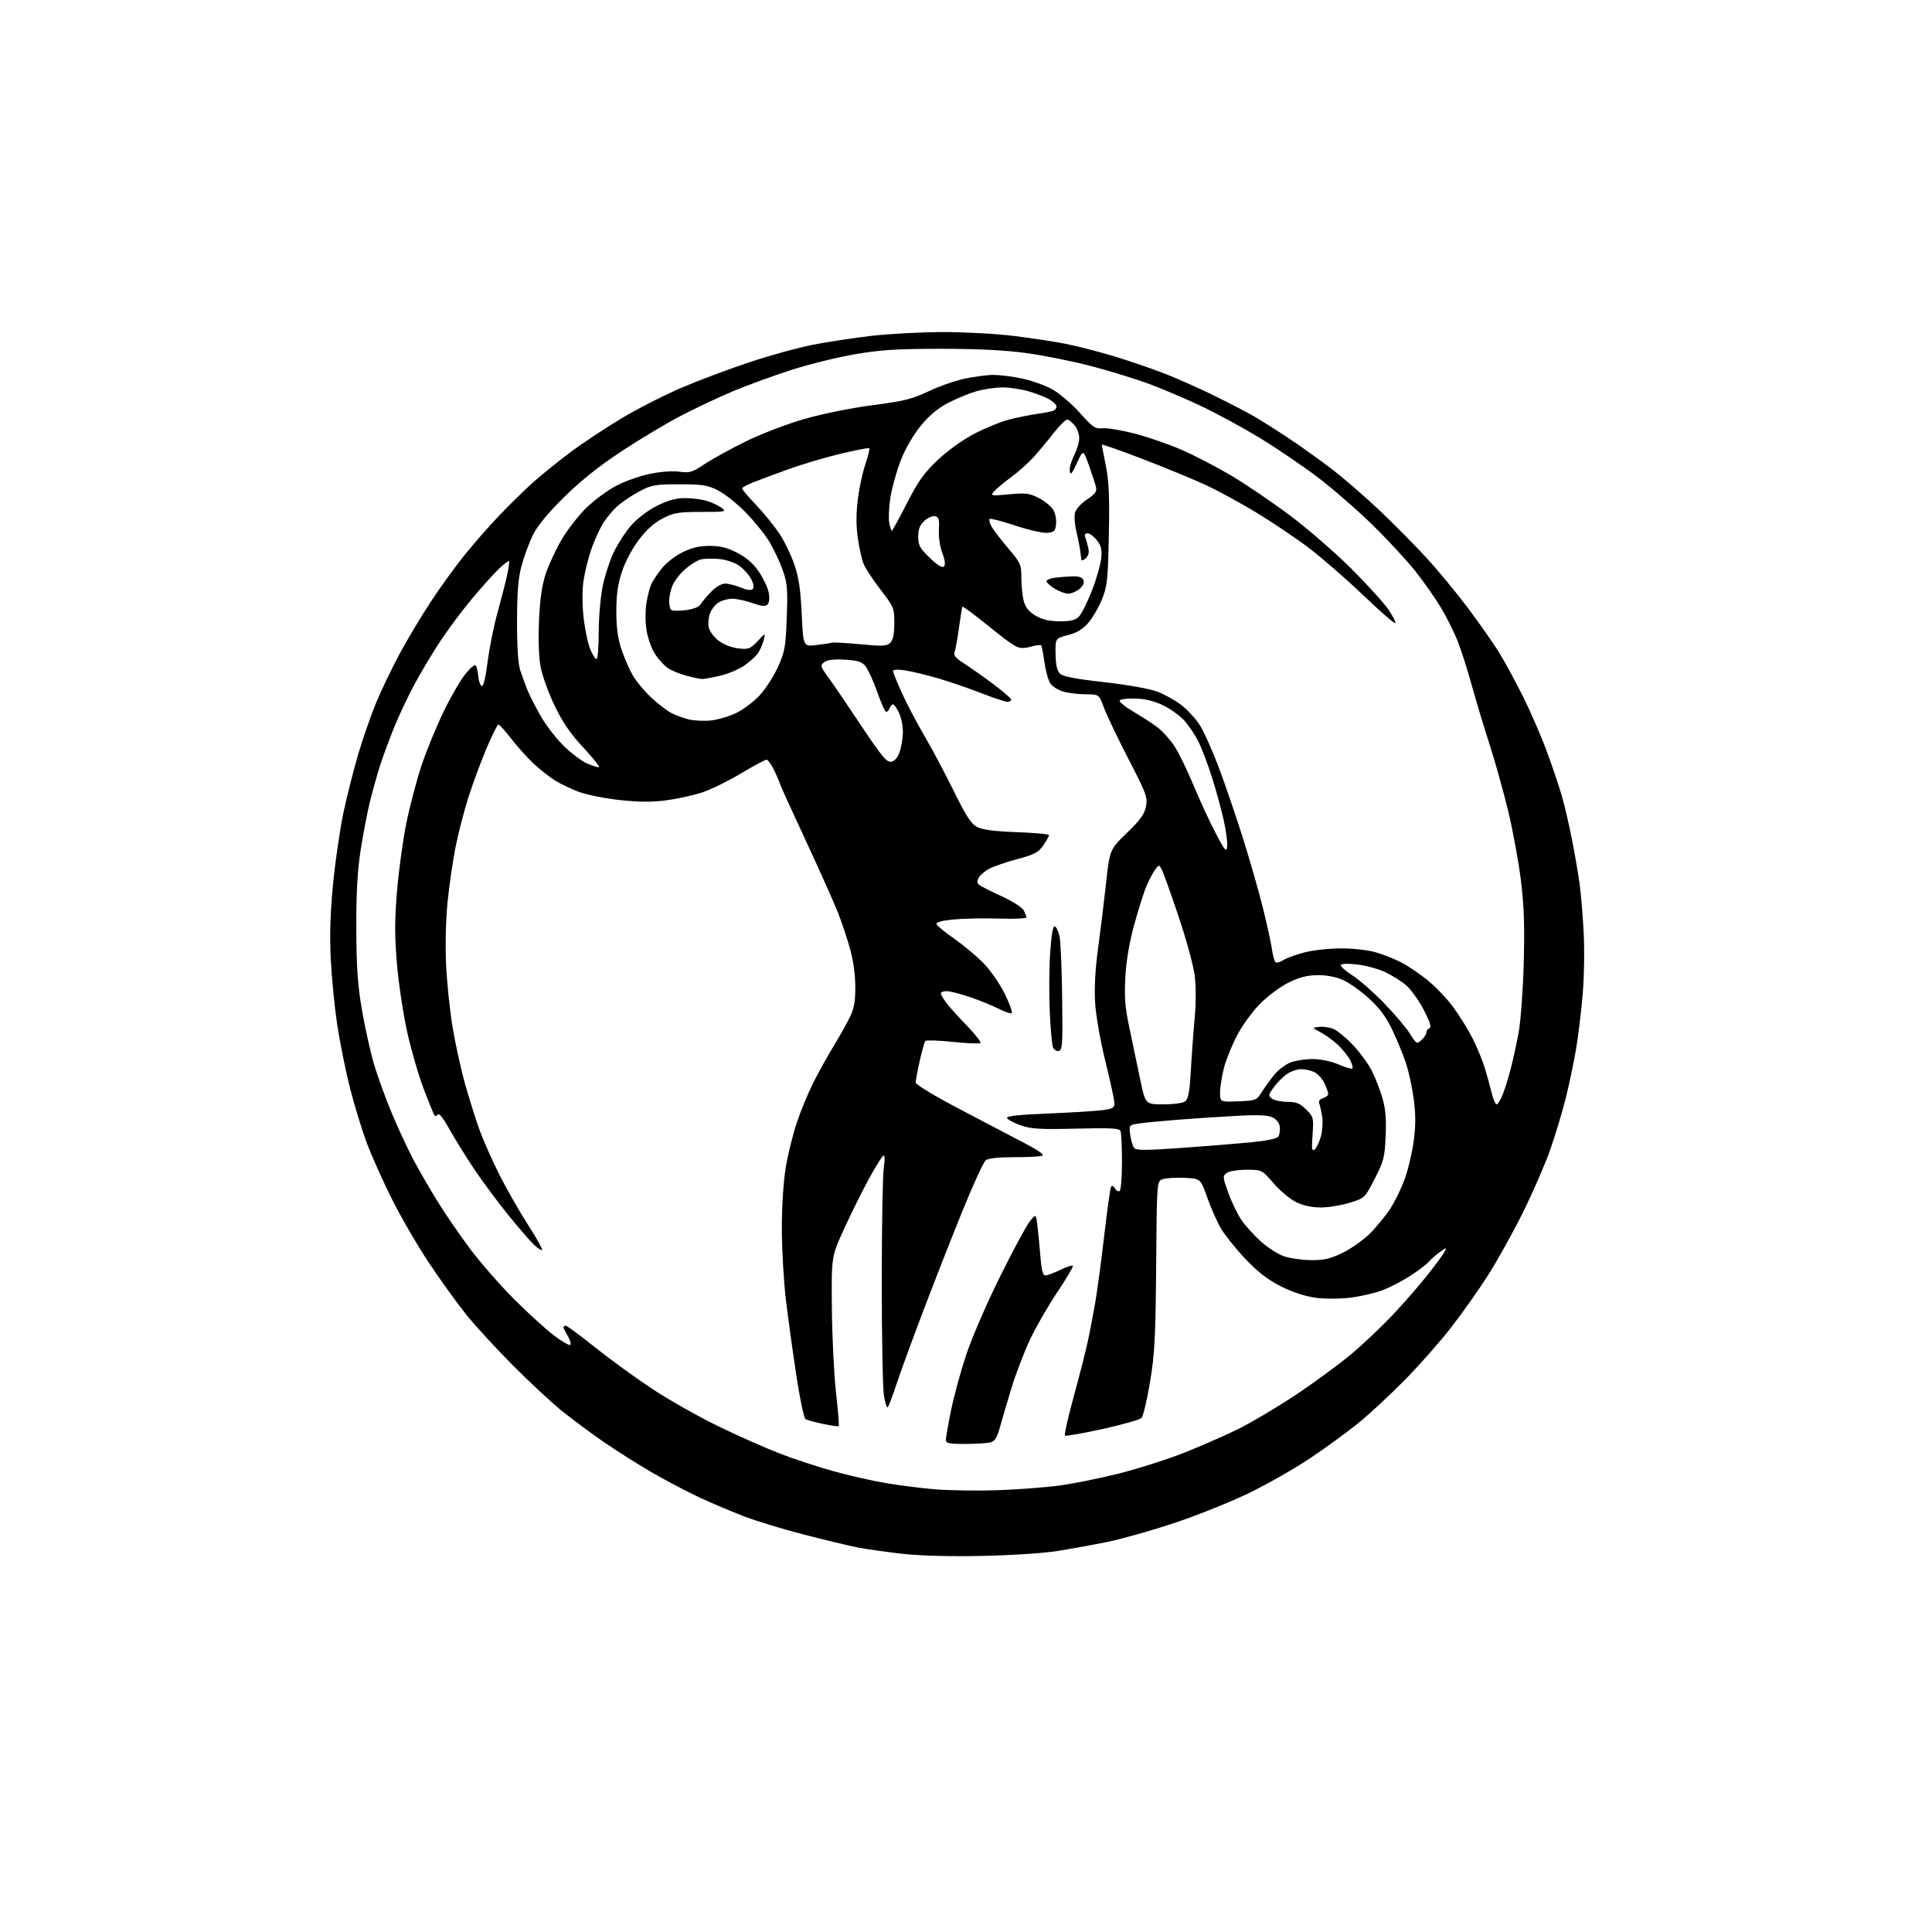 <?xml version="1.0" encoding="UTF-8" standalone="no"?>
<svg 
  version="1.1" 
  xmlns="http://www.w3.org/2000/svg" 
  xmlns:xlink="http://www.w3.org/1999/xlink" 
  xmlns:svg="http://www.w3.org/2000/svg"
  xmlns:rdf="http://www.w3.org/1999/02/22-rdf-syntax-ns#"
  xmlns:cc="http://creativecommons.org/ns#"
  xmlns:dc="http://purl.org/dc/elements/1.1/"
  viewBox="0 0 768 768"
  width="768"
  height="768"
>
<style>svg {background-color: white; }</style>"
<path stroke="none" fill="black" fill-rule="evenodd" d="M390.00,618.51C376.82,618.77 365.39,618.44 358.00,617.58C351.68,616.85 343.80,615.72 340.50,615.06C337.20,614.40 327.75,612.12 319.50,610.00C311.25,607.88 300.45,604.58 295.50,602.67C290.55,600.76 282.68,597.42 278.00,595.24C273.32,593.07 265.00,588.69 259.50,585.52C254.00,582.35 245.22,576.81 240.00,573.22C234.78,569.62 227.18,563.98 223.12,560.67C219.05,557.36 210.40,549.30 203.88,542.76C197.37,536.22 189.06,527.19 185.43,522.68C181.80,518.18 175.09,508.88 170.51,502.00C165.94,495.12 159.28,483.65 155.71,476.50C152.14,469.35 147.63,459.23 145.68,454.00C143.74,448.77 140.75,438.95 139.04,432.17C137.33,425.39 135.07,414.14 134.02,407.17C132.98,400.20 131.83,388.43 131.47,381.00C131.02,371.66 131.31,362.50 132.41,351.29C133.28,342.38 135.12,329.72 136.50,323.17C137.89,316.62 140.53,306.13 142.38,299.88C144.22,293.62 147.41,284.45 149.45,279.50C151.50,274.55 155.68,265.83 158.73,260.13C161.79,254.43 167.41,245.02 171.23,239.22C175.05,233.43 181.11,225.05 184.70,220.60C188.29,216.14 194.44,209.12 198.38,205.00C202.32,200.88 208.24,195.07 211.52,192.09C214.81,189.12 221.61,183.61 226.64,179.85C231.66,176.09 241.03,169.89 247.45,166.07C253.86,162.26 264.60,156.81 271.31,153.96C278.01,151.11 290.05,146.60 298.05,143.95C306.06,141.29 317.31,138.19 323.05,137.06C328.80,135.93 339.35,134.33 346.49,133.50C353.64,132.68 366.48,132.00 375.02,132.00C383.57,132.00 396.00,132.67 402.66,133.50C409.31,134.32 418.49,135.70 423.06,136.57C427.63,137.44 436.49,139.70 442.75,141.60C449.01,143.49 458.26,146.67 463.32,148.65C468.37,150.63 477.23,154.59 483.01,157.45C488.79,160.30 495.77,163.93 498.51,165.51C501.26,167.09 507.55,171.08 512.50,174.36C517.45,177.65 525.32,183.30 530.00,186.92C534.67,190.54 542.99,197.77 548.50,202.99C554.00,208.21 562.24,216.53 566.81,221.49C571.38,226.45 578.84,235.45 583.38,241.50C587.92,247.55 593.47,255.46 595.72,259.07C597.96,262.68 602.26,270.55 605.27,276.57C608.28,282.58 612.57,292.45 614.81,298.50C617.05,304.55 619.78,312.65 620.89,316.50C621.99,320.35 623.82,328.23 624.94,334.00C626.07,339.77 627.42,347.65 627.94,351.50C628.47,355.35 629.19,364.12 629.55,371.00C629.91,378.04 629.71,388.96 629.08,396.00C628.47,402.88 627.28,412.55 626.43,417.50C625.59,422.45 623.78,431.00 622.41,436.50C621.04,442.00 618.27,451.23 616.25,457.00C614.22,462.77 609.33,474.02 605.37,482.00C601.41,489.98 595.17,501.21 591.50,506.96C587.84,512.72 581.16,522.15 576.67,527.91C572.18,533.68 563.77,543.17 558.00,549.00C552.23,554.84 544.04,562.40 539.81,565.82C535.59,569.23 527.24,575.33 521.27,579.36C515.29,583.40 504.35,589.67 496.95,593.29C489.55,596.91 476.07,602.34 467.00,605.35C457.93,608.37 445.99,611.75 440.48,612.88C434.97,614.01 425.97,615.64 420.48,616.52C414.73,617.44 401.82,618.28 390.00,618.51zM396.00,592.40C403.98,592.15 415.23,591.31 421.00,590.54C426.77,589.76 437.57,587.58 445.00,585.70C452.43,583.81 463.74,580.22 470.13,577.71C476.53,575.21 486.19,571.00 491.60,568.37C497.01,565.74 507.67,559.43 515.30,554.34C522.92,549.25 532.94,541.87 537.57,537.94C542.19,534.02 549.44,527.13 553.66,522.65C557.89,518.17 563.97,511.21 567.17,507.18C570.38,503.16 573.50,498.93 574.12,497.78C575.23,495.70 575.23,495.70 572.28,497.80C570.65,498.96 568.69,500.68 567.91,501.63C567.14,502.57 563.87,505.05 560.65,507.14C557.43,509.23 552.39,511.83 549.45,512.93C546.51,514.03 540.82,515.34 536.81,515.84C532.60,516.36 526.74,516.37 523.00,515.88C518.87,515.33 513.86,513.69 509.24,511.37C503.98,508.72 500.10,505.73 495.10,500.47C491.31,496.48 486.94,491.04 485.38,488.39C483.83,485.74 481.36,480.18 479.90,476.03C477.25,468.50 477.25,468.50 470.82,468.21C467.29,468.05 463.38,468.30 462.13,468.76C459.86,469.60 459.86,469.60 459.59,503.05C459.35,531.87 459.01,538.30 457.14,549.48C455.95,556.62 454.42,563.01 453.74,563.68C453.06,564.36 446.06,566.33 438.20,568.07C430.33,569.80 423.63,570.97 423.32,570.65C423.00,570.34 424.57,563.42 426.79,555.29C429.02,547.15 431.53,537.35 432.36,533.50C433.20,529.65 434.57,522.45 435.42,517.50C436.27,512.55 437.89,500.44 439.02,490.59C440.16,480.73 441.35,472.24 441.68,471.71C442.01,471.18 442.69,471.49 443.20,472.39C443.71,473.30 444.55,473.78 445.06,473.46C445.58,473.14 446.00,468.00 446.00,462.02C446.00,456.05 445.75,450.51 445.44,449.70C444.97,448.48 442.10,448.31 427.69,448.65C413.03,449.00 409.77,448.79 405.57,447.28C402.85,446.30 400.48,445.01 400.29,444.41C400.05,443.67 405.17,443.10 416.22,442.66C425.17,442.30 434.86,441.71 437.75,441.36C442.27,440.81 443.00,440.42 443.00,438.56C443.00,437.37 441.39,429.89 439.43,421.95C437.35,413.56 435.63,403.72 435.32,398.50C434.98,392.72 435.38,385.21 436.44,377.50C437.35,370.90 438.78,359.25 439.61,351.61C441.12,337.73 441.12,337.73 447.97,331.09C453.34,325.90 454.98,323.61 455.56,320.54C456.23,316.95 455.65,315.37 448.64,301.82C444.42,293.68 440.05,284.54 438.92,281.51C436.86,276.00 436.86,276.00 431.68,275.99C428.83,275.99 424.81,275.52 422.74,274.94C420.67,274.37 418.32,272.89 417.50,271.65C416.69,270.40 415.64,266.60 415.18,263.19C414.71,259.79 414.12,256.79 413.86,256.53C413.60,256.27 411.73,256.51 409.71,257.07C407.04,257.81 405.41,257.76 403.76,256.88C402.52,256.22 399.93,254.42 398.00,252.88C396.07,251.34 391.87,248.00 388.66,245.46C385.45,242.92 382.71,240.99 382.57,241.17C382.43,241.35 381.82,245.11 381.21,249.52C380.61,253.93 379.82,258.30 379.46,259.23C378.98,260.49 379.95,261.65 383.18,263.71C385.59,265.25 390.80,268.92 394.78,271.89C398.75,274.85 402.00,277.66 402.00,278.14C402.00,278.61 401.32,279.00 400.48,279.00C399.64,279.00 394.93,277.43 390.02,275.51C385.10,273.59 377.33,270.93 372.75,269.60C368.16,268.27 362.29,266.87 359.71,266.48C356.80,266.04 355.00,266.15 355.00,266.76C355.00,267.31 356.61,271.29 358.59,275.62C360.56,279.95 364.56,287.55 367.47,292.50C370.38,297.45 375.60,307.27 379.07,314.32C384.06,324.46 386.02,327.48 388.44,328.74C390.59,329.85 395.30,330.47 404.25,330.80C411.26,331.05 417.00,331.59 417.00,331.98C417.00,332.38 415.99,334.19 414.75,336.02C412.84,338.83 411.30,339.65 404.50,341.47C400.10,342.65 395.05,344.38 393.28,345.32C391.51,346.25 389.61,347.87 389.05,348.91C388.33,350.25 388.40,351.07 389.27,351.77C389.95,352.32 393.95,354.34 398.16,356.27C402.37,358.20 406.31,360.70 406.91,361.83C407.51,362.95 408.00,364.24 408.00,364.68C408.00,365.13 403.18,365.34 397.29,365.15C391.39,364.96 383.27,365.11 379.23,365.49C374.36,365.95 372.02,366.57 372.27,367.34C372.48,367.98 375.54,370.51 379.07,372.97C382.61,375.43 387.78,379.71 390.56,382.47C393.53,385.43 397.16,390.59 399.36,394.98C401.42,399.10 402.66,402.61 402.12,402.79C401.59,402.97 399.21,402.13 396.84,400.92C394.48,399.71 389.41,397.66 385.59,396.36C381.77,395.06 377.60,394.00 376.32,394.00C375.05,394.00 374.00,394.39 374.00,394.87C374.00,395.34 374.97,397.03 376.16,398.62C377.35,400.20 381.04,404.30 384.35,407.72C387.67,411.15 390.09,414.24 389.73,414.60C389.38,414.96 384.45,414.77 378.80,414.17C373.14,413.58 368.22,413.41 367.86,413.79C367.51,414.18 366.49,417.74 365.61,421.70C364.72,425.66 364.00,429.53 364.00,430.31C364.00,431.13 371.49,435.66 381.75,441.04C391.51,446.17 403.17,452.27 407.65,454.61C412.83,457.31 415.27,459.07 414.32,459.43C413.51,459.74 408.46,460.00 403.11,460.00C396.83,460.00 392.83,460.44 391.82,461.25C390.96,461.94 386.79,471.05 382.54,481.50C378.30,491.95 371.30,509.79 367.00,521.13C362.69,532.48 357.92,545.53 356.40,550.13C354.89,554.74 353.31,558.89 352.91,559.36C352.50,559.84 351.80,557.59 351.34,554.36C350.88,551.14 350.51,530.73 350.51,509.00C350.52,487.27 350.88,467.10 351.31,464.16C351.83,460.61 351.75,459.04 351.08,459.45C350.52,459.80 347.92,464.00 345.31,468.79C342.70,473.58 338.30,482.45 335.53,488.50C330.50,499.50 330.50,499.50 330.68,520.00C330.79,531.27 331.52,546.35 332.32,553.50C333.12,560.65 333.61,566.68 333.41,566.89C333.21,567.11 330.40,566.72 327.16,566.03C323.92,565.35 320.78,564.48 320.18,564.11C319.58,563.74 317.95,555.97 316.57,546.84C315.18,537.72 313.32,524.23 312.43,516.88C311.54,509.52 310.81,496.75 310.80,488.50C310.79,479.45 311.41,469.73 312.36,464.00C313.23,458.77 315.24,450.68 316.83,446.00C318.41,441.32 321.36,434.23 323.38,430.23C325.39,426.24 328.81,420.08 330.97,416.54C333.14,413.01 336.05,407.85 337.45,405.09C339.53,401.00 340.00,398.64 340.00,392.35C340.00,387.54 339.20,381.78 337.88,377.06C336.72,372.90 334.50,366.31 332.96,362.41C331.41,358.52 325.62,345.58 320.08,333.66C314.53,321.75 310.00,311.77 310.00,311.49C310.00,311.21 309.05,308.96 307.89,306.49C306.73,304.02 305.30,302.00 304.71,302.00C304.12,302.00 299.55,304.45 294.57,307.44C289.58,310.43 282.66,313.82 279.20,314.97C275.73,316.12 269.34,317.54 264.99,318.12C259.26,318.89 254.14,318.87 246.43,318.04C240.58,317.41 233.25,315.95 230.14,314.79C227.04,313.63 222.76,311.59 220.64,310.26C218.51,308.92 214.74,305.96 212.25,303.67C209.77,301.37 205.74,296.91 203.31,293.75C200.87,290.59 198.54,288.00 198.13,288.00C197.72,288.00 195.54,292.39 193.29,297.75C191.03,303.11 187.82,311.83 186.14,317.12C184.46,322.41 182.20,331.19 181.11,336.62C180.02,342.05 178.59,351.90 177.92,358.50C177.21,365.62 176.97,375.79 177.33,383.50C177.67,390.65 178.84,401.90 179.94,408.50C181.04,415.10 183.27,425.23 184.90,431.00C186.53,436.77 189.07,444.88 190.56,449.00C192.04,453.12 195.63,461.23 198.54,467.00C201.45,472.77 206.57,481.74 209.91,486.92C213.26,492.10 215.77,496.57 215.49,496.84C215.22,497.12 213.81,496.25 212.37,494.92C210.93,493.59 206.29,488.23 202.05,483.00C197.82,477.77 191.65,469.45 188.34,464.50C185.04,459.55 180.62,452.42 178.53,448.66C176.15,444.38 174.45,442.27 173.99,443.02C173.52,443.77 173.02,443.84 172.63,443.22C172.30,442.67 170.40,438.01 168.42,432.86C166.45,427.71 163.52,417.65 161.92,410.50C160.32,403.35 158.47,391.09 157.80,383.26C156.86,372.12 156.86,365.82 157.82,354.26C158.49,346.14 160.16,333.99 161.52,327.26C162.89,320.53 165.61,310.18 167.57,304.26C169.53,298.34 173.58,288.52 176.56,282.43C179.54,276.34 183.52,269.59 185.41,267.43C187.96,264.50 188.97,263.88 189.37,265.00C189.67,265.82 190.05,267.82 190.21,269.42C190.37,271.03 190.97,272.50 191.55,272.69C192.18,272.90 193.09,269.13 193.83,263.17C194.51,257.74 196.24,249.07 197.67,243.90C199.11,238.73 200.83,232.03 201.50,229.00C202.17,225.97 202.55,223.31 202.34,223.07C202.14,222.83 200.35,224.18 198.37,226.07C196.39,227.96 191.67,233.20 187.87,237.71C184.07,242.23 178.34,249.88 175.14,254.71C171.94,259.55 167.28,267.32 164.77,272.00C162.26,276.68 158.65,284.32 156.74,289.00C154.84,293.68 152.33,300.43 151.18,304.00C150.03,307.57 148.19,314.10 147.10,318.50C146.01,322.90 144.32,331.68 143.35,338.00C142.09,346.19 141.60,355.11 141.64,369.00C141.68,384.03 142.17,391.36 143.80,401.00C144.97,407.88 147.09,417.55 148.52,422.50C149.95,427.45 153.20,436.45 155.74,442.50C158.28,448.55 162.15,456.88 164.34,461.00C166.53,465.12 170.81,472.53 173.85,477.46C176.89,482.39 182.76,490.94 186.89,496.46C191.02,501.98 198.92,511.01 204.45,516.53C209.98,522.05 217.10,528.53 220.28,530.92C223.45,533.32 226.35,534.98 226.72,534.61C227.09,534.24 226.63,532.65 225.70,531.06C224.76,529.48 224.00,527.92 224.00,527.60C224.00,527.27 224.41,527.00 224.91,527.00C225.42,527.00 230.70,530.91 236.66,535.68C242.62,540.45 252.90,547.91 259.50,552.25C266.10,556.59 277.80,563.21 285.50,566.95C293.20,570.69 304.23,575.58 310.00,577.81C315.77,580.03 325.45,583.22 331.50,584.88C337.55,586.54 346.77,588.64 352.00,589.53C357.23,590.43 366.00,591.54 371.50,592.01C377.00,592.48 388.02,592.65 396.00,592.40zM383.75,573.99C377.32,574.00 376.00,573.73 376.00,572.41C376.00,571.53 376.92,566.24 378.05,560.66C379.18,555.07 381.90,545.10 384.09,538.50C386.29,531.90 392.32,517.95 397.51,507.50C402.69,497.05 408.03,487.15 409.37,485.50C411.80,482.51 411.80,482.51 412.37,487.00C412.68,489.48 413.21,494.99 413.55,499.25C414.00,504.90 414.55,507.00 415.56,507.00C416.32,507.00 418.97,506.02 421.45,504.81C423.93,503.61 426.19,502.86 426.48,503.14C426.76,503.43 424.00,508.13 420.34,513.58C416.68,519.04 411.78,527.55 409.45,532.50C407.13,537.45 403.84,546.00 402.16,551.50C400.47,557.00 398.40,564.03 397.55,567.13C396.37,571.44 395.48,572.91 393.76,573.37C392.52,573.70 388.01,573.98 383.75,573.99zM521.00,500.92C526.21,500.98 528.69,500.43 533.50,498.12C536.80,496.54 541.61,493.20 544.19,490.70C546.77,488.19 550.51,483.70 552.50,480.70C554.48,477.71 557.22,472.07 558.58,468.16C559.94,464.25 561.51,457.42 562.06,452.97C562.78,447.27 562.75,442.45 561.96,436.69C561.35,432.18 559.95,425.80 558.85,422.50C557.75,419.20 555.32,413.29 553.45,409.37C551.02,404.29 548.38,400.71 544.27,396.96C541.10,394.05 536.48,390.76 534.00,389.64C531.11,388.33 527.47,387.61 523.84,387.64C519.71,387.67 516.59,388.45 512.34,390.53C509.13,392.09 504.01,395.88 500.97,398.94C497.92,402.00 493.79,407.68 491.75,411.59C489.72,415.49 487.37,421.32 486.53,424.55C485.69,427.78 485.00,432.15 485.00,434.25C485.00,438.09 485.00,438.09 492.21,437.79C499.25,437.51 499.48,437.41 501.64,434.00C502.86,432.07 505.08,429.02 506.57,427.21C508.05,425.39 510.84,423.26 512.76,422.46C514.68,421.66 518.69,421.00 521.69,421.00C525.03,421.00 529.05,421.82 532.10,423.14C534.83,424.31 537.31,425.03 537.60,424.73C537.90,424.43 537.48,422.91 536.66,421.34C535.84,419.78 533.67,417.09 531.84,415.36C530.00,413.64 526.92,411.39 525.00,410.38C521.50,408.53 521.50,408.53 524.36,408.19C525.93,408.00 528.49,408.38 530.06,409.02C531.62,409.67 535.13,412.56 537.85,415.43C540.57,418.31 543.93,422.90 545.31,425.63C546.69,428.35 548.59,433.22 549.52,436.44C550.77,440.72 551.12,444.79 550.82,451.60C550.45,460.09 550.06,461.60 546.46,468.60C542.51,476.27 542.49,476.28 536.50,478.12C533.20,479.14 528.05,479.98 525.07,479.99C521.56,479.99 518.09,479.25 515.28,477.89C512.89,476.74 508.84,473.36 506.28,470.39C501.62,465.00 501.62,465.00 495.50,465.00C492.10,465.00 488.60,465.57 487.63,466.28C485.97,467.49 486.01,467.94 488.33,474.32C489.67,478.03 492.04,482.89 493.58,485.11C495.12,487.34 498.56,491.11 501.22,493.50C503.87,495.89 507.95,498.52 510.27,499.35C512.60,500.17 517.42,500.88 521.00,500.92zM469.20,456.35C478.71,455.68 491.18,454.67 496.90,454.13C503.42,453.50 507.62,452.64 508.16,451.81C508.63,451.09 508.90,449.39 508.76,448.02C508.61,446.56 507.47,445.01 506.00,444.25C504.18,443.31 500.51,443.11 492.50,443.52C486.45,443.83 475.88,444.52 469.00,445.05C462.12,445.59 454.76,446.29 452.63,446.62C448.78,447.21 448.77,447.23 449.29,451.15C449.58,453.31 450.29,455.64 450.86,456.33C451.68,457.32 455.39,457.33 469.20,456.35zM522.63,456.90C523.37,456.28 524.48,453.93 525.09,451.68C525.69,449.43 525.92,445.92 525.60,443.88C525.27,441.84 524.75,439.50 524.43,438.68C524.07,437.73 524.61,436.94 525.93,436.52C527.07,436.16 528.00,435.40 528.00,434.83C528.00,434.27 527.30,432.33 526.45,430.54C525.60,428.75 523.78,426.76 522.40,426.14C521.03,425.51 518.69,425.00 517.20,425.01C515.72,425.01 513.25,425.84 511.73,426.84C510.21,427.84 507.83,430.20 506.45,432.07C504.11,435.24 504.05,435.57 505.66,436.74C506.61,437.43 509.36,438.00 511.77,438.00C515.32,438.00 516.73,438.58 519.21,441.05C522.16,444.00 522.24,444.35 521.76,451.07C521.35,456.86 521.49,457.84 522.63,456.90zM462.45,439.00C466.68,439.00 470.26,438.49 471.19,437.75C472.38,436.81 472.92,433.78 473.38,425.50C473.71,419.45 474.40,410.11 474.90,404.75C475.45,398.91 475.45,392.12 474.91,387.79C474.41,383.82 471.50,373.17 468.44,364.12C465.39,355.06 462.40,346.75 461.81,345.65C460.75,343.67 460.72,343.67 459.27,345.57C458.46,346.63 456.94,349.46 455.89,351.86C454.84,354.26 452.60,361.24 450.93,367.36C448.92,374.70 447.69,381.91 447.34,388.50C446.91,396.45 447.23,400.55 448.93,408.50C450.10,414.00 452.01,423.11 453.18,428.75C455.29,439.00 455.29,439.00 462.45,439.00zM594.93,439.00C595.40,439.00 596.48,437.26 597.33,435.14C598.18,433.01 599.62,428.41 600.52,424.90C601.43,421.40 602.85,414.93 603.67,410.52C604.49,406.11 605.40,393.73 605.70,383.00C606.11,368.21 605.84,360.24 604.59,350.01C603.68,342.60 601.40,330.18 599.53,322.43C597.66,314.67 594.33,302.74 592.12,295.91C589.91,289.08 586.74,278.54 585.07,272.47C583.39,266.41 580.90,258.56 579.51,255.03C578.13,251.50 575.19,245.56 572.97,241.84C570.76,238.12 566.19,231.57 562.82,227.29C559.44,223.00 551.69,214.62 545.59,208.65C539.49,202.68 529.55,194.06 523.50,189.49C517.45,184.92 507.10,177.91 500.50,173.91C493.90,169.91 483.55,164.30 477.50,161.43C471.45,158.57 462.17,154.61 456.88,152.64C451.60,150.68 441.25,147.49 433.88,145.56C426.52,143.63 414.88,141.29 408.00,140.35C399.45,139.19 388.71,138.65 374.00,138.65C356.65,138.66 350.09,139.07 340.00,140.79C333.12,141.96 321.77,144.75 314.77,146.99C307.77,149.23 297.21,153.09 291.30,155.56C285.39,158.04 275.82,162.56 270.03,165.61C264.24,168.66 253.65,175.03 246.50,179.77C237.69,185.62 230.41,191.47 223.90,197.95C217.40,204.42 213.45,209.28 211.68,213.00C210.23,216.03 208.26,221.43 207.30,225.00C206.00,229.84 205.55,235.47 205.53,247.00C205.51,257.18 205.95,263.87 206.81,266.50C207.54,268.70 208.86,272.30 209.75,274.50C210.65,276.70 213.12,281.50 215.25,285.16C217.38,288.83 221.57,294.14 224.55,296.96C227.54,299.78 231.54,302.75 233.46,303.55C235.37,304.35 237.44,305.00 238.07,305.00C238.69,305.00 235.98,301.55 232.04,297.34C226.79,291.71 223.72,287.26 220.51,280.59C218.10,275.59 215.59,268.68 214.93,265.23C214.18,261.32 213.93,254.36 214.27,246.73C214.65,237.99 215.42,232.64 216.97,228.00C218.17,224.43 220.99,218.35 223.25,214.50C225.51,210.65 229.87,205.03 232.95,202.00C236.03,198.97 241.35,195.01 244.76,193.20C248.18,191.38 254.23,189.22 258.22,188.39C262.53,187.49 267.32,187.13 270.04,187.51C274.16,188.07 275.16,187.77 280.06,184.50C283.05,182.50 290.45,178.44 296.50,175.46C302.71,172.41 312.91,168.51 319.93,166.50C327.03,164.47 338.60,162.14 346.93,161.06C359.34,159.45 362.62,158.64 369.03,155.58C373.17,153.61 379.69,151.32 383.53,150.51C387.36,149.70 392.52,149.03 395.00,149.03C397.48,149.03 402.55,149.68 406.28,150.47C410.01,151.26 415.37,153.16 418.18,154.70C421.00,156.23 425.95,160.43 429.18,164.04C434.42,169.90 435.38,170.56 438.27,170.24C440.05,170.05 445.77,170.99 451.00,172.34C456.23,173.69 464.68,176.61 469.78,178.84C474.89,181.06 483.81,185.70 489.60,189.15C495.39,192.60 505.84,199.70 512.81,204.93C519.79,210.16 530.71,219.62 537.08,225.97C543.45,232.31 550.13,239.67 551.92,242.32C553.72,244.97 554.94,247.39 554.63,247.70C554.32,248.01 548.57,243.00 541.85,236.56C535.12,230.12 525.30,221.59 520.02,217.61C514.74,213.63 505.37,207.34 499.20,203.62C493.03,199.90 484.18,195.08 479.54,192.91C474.90,190.73 463.65,186.09 454.55,182.59C445.45,179.10 438.00,176.47 438.00,176.77C438.00,177.06 438.72,180.83 439.59,185.15C440.83,191.26 441.09,197.38 440.78,212.75C440.42,230.56 440.15,233.06 438.05,238.24C436.78,241.40 434.33,245.60 432.62,247.58C430.39,250.16 428.07,251.55 424.50,252.47C419.50,253.75 419.50,253.75 419.60,259.94C419.67,264.21 420.20,266.63 421.32,267.75C422.50,268.92 427.36,269.87 438.92,271.17C448.10,272.21 457.07,273.80 460.00,274.91C462.81,275.98 467.07,278.35 469.47,280.17C471.87,282.00 475.16,285.52 476.78,288.00C478.40,290.48 481.77,297.90 484.27,304.50C486.76,311.10 491.09,323.70 493.87,332.50C496.66,341.30 500.31,354.00 501.98,360.72C503.66,367.44 505.31,374.99 505.65,377.49C506.00,380.00 506.65,382.29 507.11,382.57C507.57,382.85 508.97,382.42 510.22,381.62C511.47,380.81 515.26,379.44 518.64,378.57C522.02,377.71 528.58,377.00 533.21,377.00C538.05,377.00 543.95,377.69 547.07,378.61C550.06,379.50 554.52,381.27 557.00,382.55C559.48,383.83 564.10,386.95 567.28,389.48C570.46,392.01 575.12,396.87 577.64,400.29C580.16,403.70 583.69,409.43 585.49,413.00C587.28,416.57 589.48,421.98 590.38,425.00C591.27,428.02 592.46,432.41 593.04,434.75C593.61,437.09 594.46,439.00 594.93,439.00zM420.88,417.77C419.98,417.95 418.94,417.29 418.55,416.30C418.17,415.31 417.60,408.88 417.29,402.00C416.98,395.12 417.06,384.64 417.46,378.70C417.96,371.44 418.57,368.02 419.32,368.27C419.94,368.48 420.78,370.29 421.20,372.31C421.62,374.32 422.08,385.30 422.23,396.71C422.47,415.19 422.32,417.49 420.88,417.77zM565.07,413.44C566.13,412.48 567.00,411.12 567.00,410.43C567.00,409.73 567.56,408.96 568.25,408.71C569.13,408.38 568.47,406.26 566.00,401.51C564.08,397.81 560.95,393.41 559.05,391.74C557.15,390.07 553.28,387.65 550.46,386.35C547.64,385.06 542.55,383.71 539.16,383.36C535.16,382.94 533.00,383.08 533.00,383.75C533.00,384.32 535.16,386.18 537.81,387.88C540.45,389.57 546.01,394.46 550.15,398.73C554.30,403.00 558.92,408.45 560.42,410.84C563.05,415.03 563.21,415.12 565.07,413.44zM487.83,336.53C488.01,335.02 487.40,330.35 486.47,326.14C485.55,321.94 483.43,314.23 481.78,309.00C480.12,303.77 477.69,297.38 476.38,294.79C475.07,292.19 472.62,288.50 470.93,286.58C469.24,284.65 465.46,281.91 462.53,280.47C458.89,278.69 455.34,277.80 451.35,277.68C448.13,277.58 445.32,277.95 445.09,278.50C444.87,279.05 447.39,281.07 450.70,283.00C454.01,284.93 458.30,287.72 460.23,289.21C462.17,290.70 465.12,293.98 466.80,296.51C468.47,299.03 471.94,306.14 474.51,312.30C477.08,318.46 481.05,327.05 483.34,331.38C486.98,338.28 487.54,338.92 487.83,336.53zM354.22,302.81C355.59,302.61 356.77,301.27 357.59,299.00C358.28,297.07 358.88,293.54 358.92,291.15C358.97,288.76 358.27,285.27 357.39,283.40C356.50,281.53 355.42,280.00 354.99,280.00C354.56,280.00 353.95,280.68 353.64,281.50C353.32,282.32 352.71,283.00 352.28,283.00C351.85,283.00 350.23,279.41 348.69,275.03C347.14,270.65 345.06,266.06 344.07,264.84C342.63,263.05 341.00,262.54 335.88,262.23C331.52,261.97 328.92,262.28 327.68,263.21C325.96,264.50 326.05,264.84 329.46,269.54C331.44,272.27 337.34,280.94 342.58,288.81C350.38,300.53 352.49,303.07 354.22,302.81zM282.50,286.41C285.25,286.14 289.81,284.80 292.64,283.44C295.47,282.08 299.68,278.90 301.99,276.39C304.31,273.88 307.57,268.82 309.23,265.16C311.98,259.13 312.31,257.27 312.75,245.50C313.17,234.06 312.98,231.79 311.13,226.57C309.97,223.31 307.56,218.21 305.76,215.25C303.97,212.28 299.69,207.01 296.26,203.52C292.83,200.04 287.88,196.14 285.26,194.85C281.18,192.83 279.00,192.50 270.00,192.51C260.50,192.51 259.01,192.77 254.29,195.26C251.42,196.76 247.47,199.41 245.50,201.14C243.53,202.86 240.82,206.16 239.47,208.47C238.12,210.77 236.10,215.30 234.99,218.52C233.89,221.74 232.55,227.10 232.02,230.44C231.43,234.15 231.40,239.80 231.94,245.02C232.43,249.70 233.59,255.44 234.52,257.77C235.45,260.09 236.62,262.00 237.11,262.00C237.60,262.00 238.00,257.26 238.00,251.46C238.00,245.66 238.69,237.45 239.54,233.21C240.39,228.97 242.41,222.76 244.03,219.41C245.65,216.06 248.79,211.25 251.01,208.72C253.36,206.06 257.63,202.84 261.19,201.06C265.56,198.88 268.74,198.00 272.29,198.00C275.03,198.00 278.92,198.50 280.94,199.10C282.96,199.71 285.60,200.94 286.80,201.85C288.88,203.42 288.48,203.50 278.73,203.50C269.71,203.50 267.87,203.81 263.48,206.05C260.13,207.76 257.02,210.54 253.97,214.57C251.31,218.07 248.51,223.34 247.22,227.29C245.59,232.24 245.00,236.45 245.00,243.05C245.00,249.54 245.58,253.80 247.08,258.24C248.23,261.64 250.27,266.31 251.61,268.61C252.96,270.91 256.23,274.81 258.88,277.29C261.52,279.76 265.09,282.51 266.81,283.40C268.53,284.29 271.64,285.44 273.72,285.96C275.80,286.47 279.75,286.68 282.50,286.41zM279.00,269.92C278.18,269.89 275.41,269.30 272.85,268.61C270.29,267.92 267.03,266.59 265.60,265.66C264.17,264.72 261.86,262.23 260.47,260.14C259.08,258.04 257.53,253.77 257.03,250.66C256.48,247.30 256.47,242.78 256.99,239.55C257.48,236.55 258.42,233.06 259.08,231.80C259.75,230.53 261.58,227.85 263.17,225.83C264.75,223.81 268.37,221.00 271.22,219.58C274.96,217.72 277.97,217.00 282.08,217.00C286.36,217.00 289.11,217.69 293.14,219.79C296.82,221.70 299.51,224.07 301.72,227.35C303.49,229.98 305.23,233.71 305.59,235.64C306.00,237.81 305.81,239.59 305.10,240.30C304.23,241.17 302.75,241.03 299.09,239.73C296.42,238.78 292.81,238.00 291.08,238.00C289.35,238.00 286.85,238.70 285.54,239.57C284.23,240.43 282.71,242.38 282.18,243.91C281.65,245.43 281.45,247.90 281.73,249.38C282.02,250.87 283.77,253.25 285.63,254.67C287.63,256.19 290.84,257.45 293.49,257.75C297.57,258.21 298.23,257.96 301.14,254.88C304.32,251.50 304.32,251.50 303.61,254.35C303.23,255.92 302.23,258.24 301.41,259.50C300.58,260.76 298.13,263.02 295.96,264.53C293.79,266.03 289.43,267.87 286.26,268.61C283.09,269.36 279.82,269.95 279.00,269.92zM324.41,256.43C327.21,256.11 330.02,255.68 330.65,255.49C331.29,255.29 336.43,255.57 342.08,256.10C350.95,256.94 352.57,256.86 353.93,255.50C355.02,254.41 355.50,252.03 355.50,247.71C355.50,241.73 355.30,241.24 350.10,234.50C347.13,230.65 344.09,226.05 343.35,224.29C342.61,222.52 341.55,217.85 340.99,213.92C340.30,209.05 340.30,204.11 341.00,198.50C341.57,193.95 342.92,187.63 344.02,184.45C345.11,181.27 345.79,178.46 345.53,178.20C345.27,177.94 339.99,178.96 333.80,180.46C327.61,181.96 318.48,184.68 313.52,186.48C308.56,188.29 302.36,190.60 299.75,191.60C297.14,192.61 295.00,193.76 295.00,194.17C295.00,194.58 297.49,197.52 300.53,200.70C303.57,203.89 307.69,208.93 309.68,211.90C311.67,214.87 314.37,220.38 315.68,224.14C317.50,229.36 318.21,234.07 318.69,244.01C319.31,257.03 319.31,257.03 324.41,256.43zM421.25,246.98C425.57,246.99 427.47,246.53 428.88,245.12C429.92,244.08 432.23,239.47 434.02,234.87C435.82,230.27 437.49,224.47 437.74,222.00C438.10,218.44 437.74,216.93 436.03,214.75C434.83,213.24 433.16,212.00 432.32,212.00C431.27,212.00 431.00,212.55 431.46,213.75C431.84,214.71 432.37,216.65 432.66,218.06C432.99,219.68 432.60,221.09 431.59,221.93C430.71,222.65 429.94,222.96 429.88,222.62C429.81,222.28 429.61,220.76 429.44,219.25C429.27,217.74 428.58,214.23 427.91,211.45C427.24,208.67 426.97,205.24 427.33,203.84C427.69,202.39 429.74,200.12 432.08,198.56C435.31,196.43 436.09,195.37 435.69,193.67C435.41,192.48 434.15,188.60 432.89,185.06C430.59,178.62 430.59,178.62 428.10,184.06C426.16,188.32 425.54,189.03 425.25,187.33C425.05,186.13 425.81,183.34 426.94,181.12C428.07,178.90 429.00,175.76 429.00,174.15C429.00,172.54 428.21,170.29 427.25,169.15C426.29,168.02 424.99,166.95 424.37,166.79C423.75,166.63 421.28,169.02 418.87,172.10C416.47,175.18 412.85,179.53 410.84,181.75C408.83,183.98 404.78,187.58 401.84,189.75C398.90,191.92 395.84,194.49 395.04,195.45C393.66,197.11 394.00,197.17 401.13,196.50C407.71,195.89 409.21,196.07 412.82,197.91C415.10,199.07 417.68,201.11 418.55,202.44C419.44,203.79 420.00,206.32 419.82,208.18C419.54,211.09 419.11,211.54 416.35,211.81C414.61,211.97 408.86,210.68 403.57,208.92C398.27,207.16 393.69,205.98 393.39,206.28C393.09,206.58 393.40,207.88 394.08,209.16C394.76,210.45 397.72,214.34 400.66,217.81C405.75,223.81 406.00,224.38 406.01,229.81C406.01,232.94 406.45,237.10 407.00,239.05C407.70,241.57 409.07,243.23 411.74,244.78C414.39,246.31 417.19,246.96 421.25,246.98zM272.50,242.56C275.62,242.16 277.88,241.30 278.50,240.24C279.05,239.31 280.92,237.07 282.65,235.27C284.55,233.30 286.79,232.00 288.28,232.00C289.64,232.00 292.44,232.71 294.51,233.57C296.89,234.56 298.61,234.79 299.22,234.18C299.82,233.58 299.60,232.12 298.60,230.19C297.74,228.52 295.62,226.15 293.89,224.92C292.09,223.64 288.68,222.48 285.93,222.22C283.28,221.96 279.97,222.04 278.57,222.39C277.18,222.74 274.39,224.48 272.37,226.25C270.35,228.02 268.09,230.92 267.35,232.70C266.61,234.48 266.00,237.23 266.00,238.80C266.00,240.38 266.34,242.01 266.75,242.42C267.16,242.84 269.75,242.90 272.50,242.56zM424.64,236.00C423.46,235.99 421.04,235.10 419.25,234.01C417.46,232.92 416.00,231.59 416.00,231.06C416.00,230.53 417.46,229.90 419.25,229.66C421.04,229.43 424.20,229.18 426.28,229.12C428.96,229.03 430.25,229.48 430.70,230.65C431.10,231.72 430.51,232.97 429.06,234.16C427.80,235.17 425.82,236.00 424.64,236.00zM375.23,225.17C375.90,224.50 375.69,222.74 374.59,219.83C373.64,217.35 373.06,213.39 373.22,210.54C373.45,206.39 373.20,205.51 371.66,205.20C370.65,204.99 368.74,205.84 367.41,207.08C365.64,208.74 365.00,210.41 365.00,213.35C365.00,216.79 365.64,217.95 369.61,221.76C372.70,224.72 374.55,225.85 375.23,225.17zM354.50,211.00C354.73,211.00 357.43,206.09 360.50,200.08C365.06,191.18 367.34,187.98 372.82,182.80C376.83,179.02 382.78,174.78 387.53,172.31C391.91,170.04 398.20,167.50 401.50,166.68C404.80,165.86 409.70,164.89 412.38,164.51C415.06,164.14 417.87,163.60 418.63,163.31C419.38,163.02 420.00,162.26 420.00,161.61C420.00,160.96 418.76,159.71 417.25,158.82C415.74,157.93 412.06,156.49 409.07,155.60C406.08,154.72 401.33,154.00 398.50,154.00C395.67,154.00 390.92,154.72 387.93,155.60C384.94,156.47 379.86,158.59 376.63,160.30C372.65,162.40 369.18,165.35 365.86,169.45C362.93,173.07 359.78,178.55 358.02,183.11C356.41,187.30 354.59,193.82 353.98,197.61C353.37,201.40 353.15,205.96 353.48,207.75C353.82,209.54 354.28,211.00 354.50,211.00z" />

</svg>